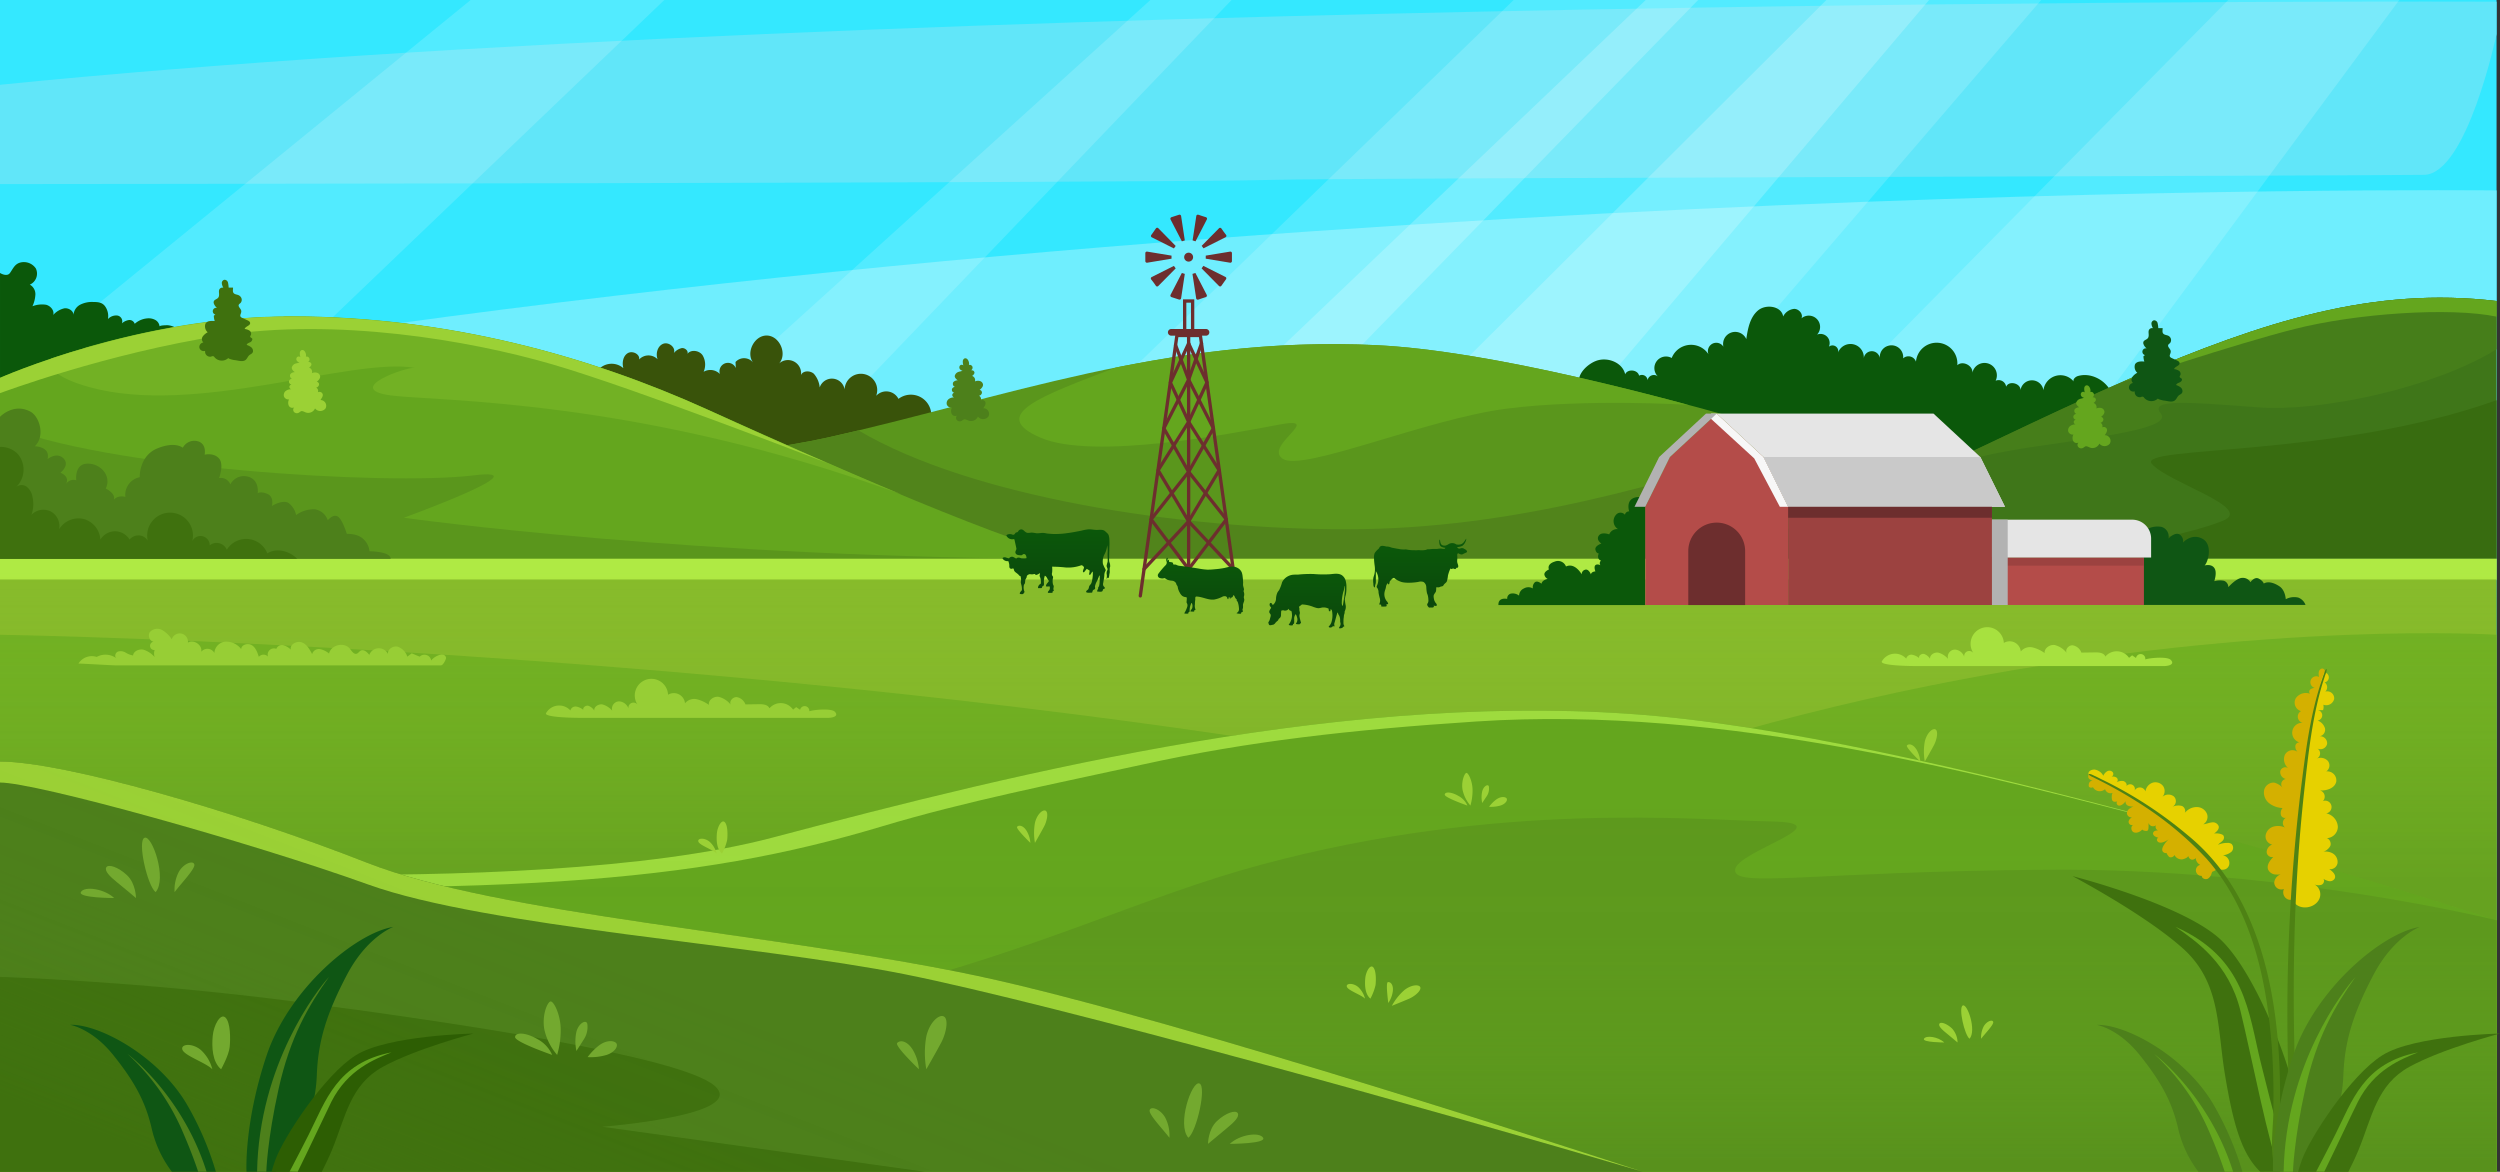 <svg xmlns="http://www.w3.org/2000/svg" xmlns:xlink="http://www.w3.org/1999/xlink" viewBox="0 0 751.03 352"><rect x="0" y="0" width="751.03" height="352" fill="#333333" stroke="none"/><defs><style>.cls-1{isolation:isolate;}.cls-2{fill:#34e8ff;}.cls-3{fill:#6feefe;}.cls-3,.cls-4{mix-blend-mode:luminosity;}.cls-4{fill:#61e6f9;}.cls-5,.cls-6{fill:#fff;}.cls-5{opacity:0.15;}.cls-6{opacity:0.2;}.cls-7{fill:#0b580a;}.cls-8{fill:#39530a;}.cls-9{fill:#5a961c;}.cls-10{fill:#4d801b;}.cls-11{fill:#64a61e;}.cls-12{fill:#51841b;}.cls-13{fill:#72b124;}.cls-14{fill:#9bd135;}.cls-15{fill:#3f710e;}.cls-16{fill:#3f7619;}.cls-17{fill:#467e1a;}.cls-18{fill:#386c10;}.cls-19{fill:#0f5614;}.cls-20{fill:#87bb2b;}.cls-21{fill:#71b122;}.cls-22{fill:#afea44;}.cls-23,.cls-26,.cls-27,.cls-42{mix-blend-mode:multiply;}.cls-23{fill:url(#Degradado_sin_nombre_31);}.cls-24{fill:#9edb3e;}.cls-25{fill:#5d991d;}.cls-26{fill:url(#Degradado_sin_nombre_17);}.cls-27{fill:url(#Degradado_sin_nombre_12);}.cls-28{fill:#73a92f;}.cls-29{fill:#e6d100;}.cls-30{fill:#d4b000;}.cls-31{fill:#4e8214;}.cls-32{fill:#2d5e03;}.cls-33{fill:#97ce35;}.cls-34{fill:#a7e13f;}.cls-35{fill:#b44c49;}.cls-36{fill:#f7f7f7;}.cls-37{fill:#9c4240;}.cls-38{fill:#e5e5e5;}.cls-39{fill:#c9c9c9;}.cls-40,.cls-42{fill:#b2b2b2;}.cls-41{fill:#6d2e2e;}.cls-43,.cls-44{fill:none;stroke:#6d2e2e;}.cls-43{stroke-linecap:round;stroke-linejoin:round;}.cls-44{stroke-miterlimit:10;}.cls-45{fill:url(#Degradado_sin_nombre_33);}.cls-46{fill:url(#Degradado_sin_nombre_33-2);}.cls-47{fill:url(#Degradado_sin_nombre_33-3);}.cls-48{fill:url(#Degradado_sin_nombre_33-4);}</style><linearGradient id="Degradado_sin_nombre_31" x1="375" y1="171.38" x2="375" y2="264.54" gradientUnits="userSpaceOnUse"><stop offset="0" stop-color="#87bb2b" stop-opacity="0"/><stop offset="1" stop-color="#4d801b" stop-opacity="0.3"/></linearGradient><linearGradient id="Degradado_sin_nombre_17" x1="375" y1="349.14" x2="375" y2="239.17" gradientUnits="userSpaceOnUse"><stop offset="0" stop-color="#4d801b" stop-opacity="0.3"/><stop offset="0.1" stop-color="#52891c" stop-opacity="0.23"/><stop offset="0.36" stop-color="#5c991d" stop-opacity="0.1"/><stop offset="0.64" stop-color="#62a31e" stop-opacity="0.02"/><stop offset="1" stop-color="#64a61e" stop-opacity="0"/></linearGradient><linearGradient id="Degradado_sin_nombre_12" x1="200.82" y1="408.15" x2="238.91" y2="310.51" gradientUnits="userSpaceOnUse"><stop offset="0" stop-color="#3f710e" stop-opacity="0.3"/><stop offset="0.05" stop-color="#417310" stop-opacity="0.26"/><stop offset="0.32" stop-color="#487a16" stop-opacity="0.12"/><stop offset="0.62" stop-color="#4c7f1a" stop-opacity="0.03"/><stop offset="1" stop-color="#4d801b" stop-opacity="0"/></linearGradient><linearGradient id="Degradado_sin_nombre_33" x1="360.8" y1="168.12" x2="360.8" y2="185.15" gradientUnits="userSpaceOnUse"><stop offset="0" stop-color="#0b580a"/><stop offset="1" stop-color="#0b470c"/></linearGradient><linearGradient id="Degradado_sin_nombre_33-2" x1="392.71" y1="171.76" x2="392.71" y2="188.59" xlink:href="#Degradado_sin_nombre_33"/><linearGradient id="Degradado_sin_nombre_33-3" x1="426.72" y1="164.8" x2="426.72" y2="181.42" xlink:href="#Degradado_sin_nombre_33"/><linearGradient id="Degradado_sin_nombre_33-4" x1="317.37" y1="158.28" x2="317.37" y2="178.56" xlink:href="#Degradado_sin_nombre_33"/></defs><g class="cls-1"><g id="objects"><rect class="cls-2" width="750" height="352"/><path class="cls-3" d="M0,115.76v58.52H750V57.2S355.93,52.68,0,115.76Z"/><path class="cls-4" d="M0,25.47C267-1.43,750,.5,750,.5v9.72s-8.85,42.11-21.77,42.3c-22.31.33-324,.89-346,1.52C347.58,55,0,55.3,0,55.3V25.47"/><polygon class="cls-5" points="720.78 0 595.89 168.72 502.87 168.72 669.39 0 720.78 0"/><polygon class="cls-5" points="613.2 0 468.25 168.72 280.46 168.72 454.73 0 613.2 0"/><polygon class="cls-6" points="579.52 0 436.3 168.72 379.44 168.72 548.67 0 579.52 0"/><polygon class="cls-6" points="510.14 0 345.68 168.72 317.37 168.72 494.39 0 510.14 0"/><polygon class="cls-5" points="369.97 0 208.26 168.72 159.27 168.72 345.59 0 369.97 0"/><polygon class="cls-5" points="199.56 0 23.21 168.72 0 168.72 0 115.32 141.39 0 199.56 0"/><path class="cls-7" d="M597.07,146.53a191.45,191.45,0,0,1-36.27,1.92A126.46,126.46,0,0,1,544,146.26c-5.24-1-9.74-2.9-14.64-5-5.07-2.14-11.36-2.63-16.69-4.19-11-3.2-21.71-7.55-31.18-14-2.64-1.81-6.22-4.4-7.07-7.71-.76-2.92,2.38-5.9,5-6.92,3.4-1.33,8,.41,8.8,4,.73-1.71,3.81-1.4,4.18.42a1.7,1.7,0,0,1,2.55,1.36,1.92,1.92,0,0,1,3.11-1.12,3.49,3.49,0,0,1,4.14-5.55,6.25,6.25,0,0,1,11.41-.5,2.52,2.52,0,1,1,4.12-2.89,3.64,3.64,0,0,1,6.88-2.28c.45-3.13,1.09-6.54,3.49-8.59s7.12-1.34,7.58,1.79A4.14,4.14,0,0,1,539,92.79c1.41,0,2.75,1.54,2.19,2.84a3.39,3.39,0,0,1,4.68,4.89,2.74,2.74,0,0,1,3,4.45,1.72,1.72,0,0,1,3.31.93,4,4,0,0,1,7.72,1.75,2.43,2.43,0,0,1,4.82-.05,3.52,3.52,0,1,1,7,.06,2.38,2.38,0,0,1,3.86,1A6.17,6.17,0,0,1,588,109.72c1.61-1.52,4.83.15,4.51,2.34a3.72,3.72,0,1,1,7,2.32,2.26,2.26,0,0,1,3.15,1.8c.85-2,4.54-1,4.31,1.14a3.48,3.48,0,0,1,6.9-.08,5.15,5.15,0,0,1,9.2-2.5c-.57-.62.34-1.53,1.15-1.77,3.72-1.11,7.94,1,9.82,4.43a12.64,12.64,0,0,1,0,11.22,22.29,22.29,0,0,1-7.7,8.55C617.82,143.09,607.3,145.13,597.07,146.53Z"/><path class="cls-8" d="M272.61,133.38c3.26-1.84,6.79-4.37,7.13-8.1a6.13,6.13,0,0,0-9.83-5.45,4.11,4.11,0,0,0-6.7-.91,4.9,4.9,0,1,0-9.48-1.92,3.86,3.86,0,0,0-7.48-.6,7.26,7.26,0,0,0-1.76-4.12c-1.13-1-3.29-1-3.87.41a3.95,3.95,0,0,0-6.56-3.5c2.52-2.87.16-8.28-3.65-8.39S223.94,106,226.3,109a3.46,3.46,0,0,0-5.34-.25l.08,1.82a2.55,2.55,0,1,0-4,2.93,4,4,0,0,0-5.66-1.81,5.43,5.43,0,0,0-.34-5c-1-1.42-3.46-1.79-4.53-.39.36-.9-.72-1.83-1.69-1.73a4.31,4.31,0,0,0-2.4,1.51c.71-1.67-1.54-3.48-3.22-2.79s-2.28,2.94-1.65,4.65A3.82,3.82,0,0,0,192,108c.31-1.64-2.06-2.77-3.46-1.88s-1.71,2.88-1.28,4.48a5.33,5.33,0,0,0-8.52,5.84c1.21,3.35,5.28,3.67,8.48,5.24q13.63,6.66,27.84,12c9.39,3.56,18.13,8.7,28.47,8.55S263.73,138.38,272.61,133.38Z"/><path class="cls-7" d="M56.32,117.66c-1-2.9-2.38-5.81-2.12-8.87.17-1.89,1-3.69,1.06-5.59a4.86,4.86,0,0,0-2.42-4.72,6,6,0,0,0-2.49-.78c-.25,0-2.43,0-2.41.4a2.5,2.5,0,0,0-1.32-2,4.14,4.14,0,0,0-2.43-.45,6.4,6.4,0,0,0-3.72,1.63,1.65,1.65,0,0,0-1.8-1.13,4,4,0,0,0-2.05,1,1.77,1.77,0,0,0-1.34-2.36,3.38,3.38,0,0,0-2.85,1.06,5.08,5.08,0,0,0-.79-3.73c-.87-1.29-2.15-1.39-3.63-1.4a7.8,7.8,0,0,0-3.93.82,3.74,3.74,0,0,0-2,3.26c.14-1.33-1.4-2.34-2.72-2.18a6.32,6.32,0,0,0-3.37,2c.39-1.33-.78-2.7-2.12-3.06A7.94,7.94,0,0,0,9.75,92a9.51,9.51,0,0,0,.88-3.49,3.27,3.27,0,0,0-1.67-3,3.62,3.62,0,0,0,1.82-4.84A4.33,4.33,0,0,0,6,78.9c-1.6.48-2.06,1.78-3,3.1s-3,0-3,0v85.87l3.86-1.62c19.58-4,38.68-10.52,57-18.42C58.31,138,59.57,127.32,56.32,117.66Z"/><path class="cls-9" d="M0,145.31c42,3.39,196.64-2.34,248.4-13.82s102.32-30.77,164.92-27.81c66.6,3.15,211.19,53.29,235.83,65.68H0Z"/><path class="cls-10" d="M287.62,114.18l.1.07a1.81,1.81,0,0,0-1.32.54,1,1,0,0,0,.48,1.46.91.91,0,0,0-.93.88.89.89,0,0,0,1,.85.76.76,0,0,0-.88.65.77.77,0,0,0,.77.78,2.54,2.54,0,0,0-1.82.46,1.57,1.57,0,0,0-.57,1.71,1.45,1.45,0,0,0,1.53.86,2.13,2.13,0,0,0-.09,1.87,1.17,1.17,0,0,0,1.63.51,1,1,0,0,0-.06,1.39,1.17,1.17,0,0,0,1.4.24c.29-.15.52-.42.83-.48s.85.21,1.26.38a2.25,2.25,0,0,0,2.83-1.2,2,2,0,0,0,3.14,0,1.69,1.69,0,0,0-1.51-2.51c.32-.55.94-1.34.55-2a1,1,0,0,0-1.32-.35,1.12,1.12,0,0,0-.53-1.4,1.1,1.1,0,0,0,.87-.84.8.8,0,0,0-.68-.91c.52-.44,1.09-1,1-1.68a1.29,1.29,0,0,0-.95-1,2.19,2.19,0,0,0-1.47.13,1.31,1.31,0,0,0-.85-1.65c.41-.29.86-.76.66-1.22s-.57-.45-.94-.51a.91.91,0,0,0,.36-1.1.89.89,0,0,0-1.05-.47c.28-.7-.39-2.4-1.39-1.92a1,1,0,0,0-.43.87,3.23,3.23,0,0,0,.17,1.2.7.7,0,0,0-1,0,.89.89,0,0,0-.11,1,1.19,1.19,0,0,0,.87.58c-.43.2-.92.22-1.35.4a1.65,1.65,0,0,0-1,1.16C286.77,113.41,287.24,113.9,287.62,114.18Z"/><path class="cls-11" d="M312.61,131.49c15.81,6.83,57.67-1.28,71.64-3.93s-4.89,6.4,1.15,10.3,43.46-12.09,67.3-15.11,54.23-1.17,54.47-1.12c-35.25-9.47-69.68-16.81-93.85-17.95-28.06-1.33-53.7,1.82-78.12,6.73C312.54,119.06,296.81,124.67,312.61,131.49Z"/><path class="cls-12" d="M542.8,131.79C499.32,145.21,455.34,159,404.54,159c-50.15,0-112.7-9.67-146.65-29.7h0c-3.16.76-6.33,1.49-9.49,2.19C196.64,143,42,148.7,0,145.31v24.05H649.15C636.47,163,592,146.61,542.8,131.79Z"/><path class="cls-11" d="M0,113.51S41.78,95,88,95.12s88.64,11.71,124.5,28,93.67,41.66,112.41,44.77H0Z"/><path class="cls-13" d="M84.77,95.14l-1.72,0-.86,0-1.73.06-.76,0q-1.22,0-2.43.12H77.1l-2.26.14-.78.06-1.67.13-.84.07-1.7.15-.71.07c-.79.07-1.58.16-2.36.24l-.27,0-2.09.24-.76.1-1.6.2-.81.11-1.65.23-.67.09-2.26.34-.38.07c-.63.09-1.25.2-1.87.3l-.76.13-1.51.26-.77.14-1.59.29-.6.11c-.72.14-1.44.27-2.15.42l-.39.08-1.74.35-.7.15-1.44.3-.7.16-1.55.34-.5.12-2,.47-.35.08-1.64.4-.61.15-1.39.35-.58.15-1.54.39-.36.1-1.88.5-.25.07-1.57.43-.49.14-1.34.38-.45.14L24,105l-.16,0-1.73.52-.17.06-1.47.45-.33.1-1.32.42-.28.09-3.06,1h0c-1.22,3.11,2,6,11.21,8.61,32,9,78.55-9,97.94-5.75-2.59-.29-21.58,6.34-7.32,8.28,13.17,1.8,74.72.72,153.6,29.8-20.1-8.38-41.63-18-58.37-25.56-35.86-16.27-78.24-27.84-124.5-28-.82,0-1.65,0-2.48,0Z"/><path class="cls-9" d="M0,127.5C30.45,140.67,116.31,146,142.23,142.81c21.54-2.68-20.92,12.72-20.92,12.72s87.32,12.34,203.63,12.34H0Z"/><path class="cls-14" d="M165.88,109.44c25.06,7.29,81.74,29.32,82.52,29.62-12.83-5.57-25.31-11.16-35.87-16-35.86-16.27-78.24-27.84-124.5-28S0,113.51,0,113.51v4.6s32-12,66.45-17.33S140.65,102.11,165.88,109.44Z"/><path class="cls-15" d="M70.37,108.17c-.12,0-2-.41-1.74-.66a2.85,2.85,0,0,1-4.17-.17.86.86,0,0,0-.32-.31c-.23-.1-.48,0-.72.1a1.5,1.5,0,0,1-1.79-1.72,1.35,1.35,0,0,1-1.73-.94,1.38,1.38,0,0,1,1.19-1.58,1.4,1.4,0,0,1-.19-1.8,4.28,4.28,0,0,1,1.49-1.27,2.38,2.38,0,0,1-.68-2.54c.5-.91,1.77-.93,2.8-.83a4.9,4.9,0,0,1-.27-1.61l.46-.34a1,1,0,0,1,.5-2,2.88,2.88,0,0,1-1-1.45c-.19-1.17,1.11-1,1.48-1.83s-.19-1.78.33-2.44a1.05,1.05,0,0,1,1.09-.35,3,3,0,0,1-.46-1.32,1,1,0,0,1,.75-1.06,1.09,1.09,0,0,1,1.1.84,8.44,8.44,0,0,1,.2,1.51l1.32,0c0,.65-.22,1.33.28,1.75s1.27.29,1.78.8A1.43,1.43,0,0,1,72.28,91c-.18.18-.42.3-.53.52-.32.63.65,1.19.73,1.89s-.52,1.23-.2,1.73a1.18,1.18,0,0,0,.51.37l1.53.7c.36.17.77.39.82.79.11.86-1.44,1-1.64,1.84a3.31,3.31,0,0,1,1.42.46,1.12,1.12,0,0,1,.46,1.31c-.09.19-.26.38-.2.59s.41.3.58.51-.12.89-.56,1.09-1,.36-1.09.82a4.49,4.49,0,0,1,1.34.69A1.46,1.46,0,0,1,76,105.6c-.14.7-.75.76-1.18,1.17s-.57,1-1.07,1.39C72.82,108.83,71.42,108.24,70.37,108.17Z"/><path class="cls-14" d="M88.49,111.73l.09.07a1.76,1.76,0,0,0-1.31.54,1,1,0,0,0,.48,1.46.92.92,0,0,0-.94.88.89.89,0,0,0,1,.84.78.78,0,0,0-.88.66.77.77,0,0,0,.77.78,2.54,2.54,0,0,0-1.82.46,1.57,1.57,0,0,0-.57,1.7,1.46,1.46,0,0,0,1.53.87,2.13,2.13,0,0,0-.09,1.87,1.18,1.18,0,0,0,1.63.51,1.05,1.05,0,0,0-.06,1.39,1.18,1.18,0,0,0,1.41.24c.28-.15.51-.42.83-.49s.84.21,1.25.38a2.24,2.24,0,0,0,2.83-1.19,2,2,0,0,0,3.15,0,1.71,1.71,0,0,0-1.52-2.52c.32-.55,1-1.33.56-2a1,1,0,0,0-1.33-.34,1.12,1.12,0,0,0-.52-1.4,1.11,1.11,0,0,0,.86-.84.8.8,0,0,0-.67-.91c.52-.44,1.08-1,1-1.68a1.32,1.32,0,0,0-1-1.05,2.26,2.26,0,0,0-1.47.14,1.33,1.33,0,0,0-.85-1.66c.41-.28.86-.75.66-1.21s-.57-.45-.94-.52a.86.86,0,0,0-.69-1.56c.28-.7-.38-2.4-1.38-1.92a1,1,0,0,0-.43.87,3.09,3.09,0,0,0,.17,1.2.71.71,0,0,0-1,0,.89.89,0,0,0-.11,1,1.22,1.22,0,0,0,.87.58c-.43.19-.91.22-1.35.39a1.67,1.67,0,0,0-1,1.17C87.64,111,88.1,111.45,88.49,111.73Z"/><path class="cls-16" d="M750,167.87V90.43c-37-4.37-69.59,5.91-109.47,23-55.16,23.69-104.13,54.42-152.73,54.42Z"/><path class="cls-17" d="M640.53,113.45c-21,9-41.08,19-60.59,28h0s10.42-4.18,30.87-7.21,41.89-5.6,38.34-10,7.18-3.52,29.28-1.87c19,1.41,52.9-5.9,71.57-17.45V90.43C713,86.06,680.41,96.34,640.53,113.45Z"/><path class="cls-18" d="M750,120.22c-48.68,17.41-108.25,13.57-103.56,19.13s30.84,13.18,21.41,17.06-40.45,11.46-79.78,11.46H750Z"/><path class="cls-11" d="M640.53,113.45l-2.72,1.19c1-.35,33.29-11.18,51.49-15.8,18.5-4.7,46.69-6.63,60.7-3.72V90.43C713,86.06,680.41,96.34,640.53,113.45Z"/><path class="cls-19" d="M650.05,120.33c-.12,0-2-.4-1.74-.65a2.85,2.85,0,0,1-4.17-.17.86.86,0,0,0-.32-.31c-.23-.1-.48,0-.72.1a1.51,1.51,0,0,1-1.79-1.73,1.34,1.34,0,0,1-1.73-.93,1.38,1.38,0,0,1,1.19-1.58,1.4,1.4,0,0,1-.19-1.8,4.18,4.18,0,0,1,1.49-1.27,2.38,2.38,0,0,1-.68-2.54c.5-.91,1.77-.93,2.8-.83a4.9,4.9,0,0,1-.27-1.61l.46-.34a1,1,0,0,1,.5-2,2.88,2.88,0,0,1-1-1.45c-.19-1.17,1.11-1,1.48-1.83s-.19-1.79.33-2.44a1.05,1.05,0,0,1,1.09-.35,3,3,0,0,1-.46-1.32,1,1,0,0,1,.75-1.06,1.1,1.1,0,0,1,1.1.84,8.32,8.32,0,0,1,.2,1.51l1.32,0c0,.65-.23,1.33.28,1.75s1.27.29,1.78.8a1.43,1.43,0,0,1,.16,1.94c-.18.18-.42.3-.53.52-.32.63.65,1.19.73,1.89s-.52,1.23-.2,1.73a1.18,1.18,0,0,0,.51.37l1.53.7c.36.16.77.39.82.79.11.86-1.44,1-1.64,1.83a3.32,3.32,0,0,1,1.42.47,1.12,1.12,0,0,1,.46,1.31c-.09.19-.26.38-.2.59s.41.3.58.5c.3.37-.12.9-.56,1.1s-1,.36-1.09.82a4.27,4.27,0,0,1,1.34.69,1.46,1.46,0,0,1,.55,1.33c-.14.7-.75.75-1.18,1.17s-.57,1-1.07,1.39C652.49,121,651.1,120.41,650.05,120.33Z"/><path class="cls-11" d="M624.53,122.29l.09.07a1.83,1.83,0,0,0-1.32.54,1,1,0,0,0,.49,1.46.92.92,0,0,0-.94.88.89.89,0,0,0,1,.85.76.76,0,0,0-.88.65.77.77,0,0,0,.77.78,2.54,2.54,0,0,0-1.82.46,1.56,1.56,0,0,0-.57,1.71,1.45,1.45,0,0,0,1.53.86,2.13,2.13,0,0,0-.09,1.87,1.17,1.17,0,0,0,1.63.51,1,1,0,0,0-.06,1.39,1.17,1.17,0,0,0,1.4.24c.29-.15.52-.42.83-.49s.85.21,1.26.39a2.25,2.25,0,0,0,2.83-1.2,2,2,0,0,0,3.14,0,1.7,1.7,0,0,0-1.51-2.52c.32-.54.94-1.33.55-2a1,1,0,0,0-1.32-.35A1.12,1.12,0,0,0,631,127a1.1,1.1,0,0,0,.87-.84.8.8,0,0,0-.68-.91c.53-.44,1.09-1,1-1.68a1.31,1.31,0,0,0-.95-1,2.26,2.26,0,0,0-1.47.14,1.31,1.31,0,0,0-.85-1.65c.41-.29.86-.76.66-1.22s-.57-.45-.94-.52a.86.86,0,0,0-.69-1.56c.28-.7-.39-2.4-1.39-1.92a1,1,0,0,0-.43.87,3.26,3.26,0,0,0,.17,1.2.7.7,0,0,0-1,0,.89.89,0,0,0-.11,1,1.19,1.19,0,0,0,.87.58c-.43.2-.92.22-1.35.4a1.65,1.65,0,0,0-1,1.16C623.67,121.52,624.14,122,624.53,122.29Z"/><rect class="cls-20" y="167.87" width="750" height="184.13"/><path class="cls-21" d="M750,190.69S480,173.19,266.44,352H750Z"/><path class="cls-21" d="M0,190.69S611.42,200.1,735.55,352H0Z"/><rect class="cls-22" y="167.87" width="750" height="6.21"/><rect class="cls-23" y="167.87" width="750" height="184.13"/><path class="cls-11" d="M750,276.47s-161-52.89-251.89-61.32S306.66,231.9,232.17,251.6,0,259.08,0,259.08V352H750Z"/><path class="cls-24" d="M498.11,215.15c-90.83-8.43-191.45,16.75-265.94,36.45S0,259.08,0,259.08v5c151.33,6.22,209.42.84,264.83-15.79,25.3-7.59,51.38-12.69,78.86-18.71,31.31-6.87,62-10.36,99.69-12.83,75.67-5,153,16.22,212.39,31.54h0C604.61,234.23,542.85,219.3,498.11,215.15Z"/><path class="cls-25" d="M750,276.47s-63.22-15.74-134.68-15.2-94.59,5.63-94.08,0,32.91-14.12,10.8-14.5-81.42-6.33-153.2,13S261.71,321.45,0,324.53V352H750Z"/><path class="cls-26" d="M750,276.47s-161-52.89-251.89-61.32S306.66,231.9,232.17,251.6,0,259.08,0,259.08V352H750Z"/><path class="cls-14" d="M591.67,312.05c-1.51-1.13-3.41-9.46-2-10S593.82,309.66,591.67,312.05Z"/><path class="cls-14" d="M588.07,313.17a6.39,6.39,0,0,0-1.64-4.18c-1.63-1.55-3.45-2.09-3.81-1.45s.64,1.64,1.91,2.68S588.07,313.17,588.07,313.17Z"/><path class="cls-14" d="M595.15,312.05a7.12,7.12,0,0,1,.82-3.79c1-1.63,2.72-2.05,2.82-1.2S596.42,310.4,595.15,312.05Z"/><path class="cls-14" d="M584.07,313.17c-1.81-1.73-5.45-2.23-6.08-1.12S584.07,313.17,584.07,313.17Z"/><path class="cls-14" d="M216.9,256.42c-1.63-1.36-1.72-4.08-1.54-6.08s1.45-4.27,2.36-3.36.91,3.81.73,5.36A15.73,15.73,0,0,1,216.9,256.42Z"/><path class="cls-14" d="M215.29,256.42a7.15,7.15,0,0,0-2.11-3.54c-1.63-1.36-3.81-1.09-3.36,0S214.14,255.24,215.29,256.42Z"/><path class="cls-14" d="M411.68,300c-1.63-1.36-1.72-4.09-1.54-6.09s1.45-4.26,2.36-3.36.91,3.82.73,5.36A15.69,15.69,0,0,1,411.68,300Z"/><path class="cls-14" d="M410.07,300A7.15,7.15,0,0,0,408,296.5c-1.64-1.36-3.82-1.09-3.36,0S408.92,298.86,410.07,300Z"/><path class="cls-14" d="M441.73,242a10.72,10.72,0,0,1-2.36-4.72c-.45-2.64.64-5.09,1.18-5.09s1.73,2.27,1.82,4.91A16.11,16.11,0,0,1,441.73,242Z"/><path class="cls-14" d="M440.82,242a6,6,0,0,0-2.72-2.91c-2.18-1.27-4.08-1.27-4.08-.36S440.82,242,440.82,242Z"/><path class="cls-14" d="M445.28,241.24a8.09,8.09,0,0,1,0-3.54c.45-1.63,1.81-2.28,2-1.41a4.16,4.16,0,0,1-.72,3C445.91,240.24,445.28,241.24,445.28,241.24Z"/><path class="cls-14" d="M447.33,242.37a10.31,10.31,0,0,1,2.22-2.23c1.27-.89,2.54-.83,3-.36s-.09,1.64-1.72,2.19A10.31,10.31,0,0,1,447.33,242.37Z"/><path class="cls-14" d="M576.87,228.78a8.27,8.27,0,0,0-1.18-3.69c-1.09-1.67-2.37-1.7-2.82-1.14S576.87,228.78,576.87,228.78Z"/><path class="cls-14" d="M578.23,228.78a17,17,0,0,1,0-6c.63-2.69,2.45-4.19,3.27-3.62s.36,3.05-.55,4.76S578.23,228.78,578.23,228.78Z"/><path class="cls-14" d="M309.54,253.21a8.27,8.27,0,0,0-1.18-3.69c-1.09-1.67-2.36-1.69-2.81-1.14S309.54,253.21,309.54,253.21Z"/><path class="cls-14" d="M310.91,253.21a17,17,0,0,1,0-6c.63-2.69,2.45-4.19,3.27-3.62s.36,3.06-.55,4.76S310.91,253.21,310.91,253.21Z"/><path class="cls-14" d="M417.06,301.31a8.15,8.15,0,0,0,1.37-3.62c.19-2-.79-2.79-1.5-2.64S417.06,301.31,417.06,301.31Z"/><path class="cls-14" d="M418.13,302.16a17.08,17.08,0,0,1,3.75-4.72c2.17-1.71,4.53-1.76,4.81-.81s-1.61,2.63-3.39,3.4S418.13,302.16,418.13,302.16Z"/><path class="cls-10" d="M0,228.78c19,0,70.66,14.85,110.26,30.4s123,21.22,183.14,33.94S493.51,352,493.51,352H0Z"/><path class="cls-15" d="M0,293.47s40.49,1.17,88.31,7.38,116.13,16.46,126.37,25.34-33.76,12.3-33.76,12.3L277.82,352H0Z"/><path class="cls-14" d="M271.88,292.69c44.92,9,159.46,40.93,221.63,59.31,0,0-140-46.15-200.11-58.88s-143.54-18.38-183.14-33.94S19,228.78,0,228.78v6.3c10.79,0,74.63,17.7,110.68,30.66C146,278.45,227,283.71,271.88,292.69Z"/><path class="cls-27" d="M0,228.78c19,0,70.66,14.85,110.26,30.4s123,21.22,183.14,33.94S493.51,352,493.51,352H0Z"/><path class="cls-28" d="M46.75,268c-2.48-1.86-5.58-15.5-3.31-16.33S50.26,264,46.75,268Z"/><path class="cls-28" d="M40.85,269.78s0-4.31-2.68-6.84-5.64-3.42-6.24-2.38,1,2.7,3.12,4.4S40.85,269.78,40.85,269.78Z"/><path class="cls-28" d="M52.45,268a11.62,11.62,0,0,1,1.34-6.21c1.63-2.67,4.46-3.35,4.6-2S54.53,265.25,52.45,268Z"/><path class="cls-28" d="M34.31,269.78c-3-2.82-8.92-3.64-10-1.82S34.31,269.78,34.31,269.78Z"/><path class="cls-28" d="M357,341.8c2.48-1.86,5.58-15.49,3.3-16.32S353.49,337.88,357,341.8Z"/><path class="cls-28" d="M362.9,343.63s0-4.32,2.68-6.84,5.65-3.42,6.25-2.38-1.05,2.69-3.13,4.39S362.9,343.63,362.9,343.63Z"/><path class="cls-28" d="M351.31,341.8a11.58,11.58,0,0,0-1.34-6.2c-1.64-2.68-4.46-3.36-4.61-2S349.23,339.09,351.31,341.8Z"/><path class="cls-28" d="M369.45,343.63c3-2.83,8.92-3.65,10-1.83S369.45,343.63,369.45,343.63Z"/><path class="cls-28" d="M66.42,321.22c-2.67-2.23-2.82-6.69-2.52-10s2.37-7,3.86-5.5S69.25,312,69,314.53,66.42,321.22,66.42,321.22Z"/><path class="cls-28" d="M63.79,321.22a11.74,11.74,0,0,0-3.46-5.8c-2.68-2.23-6.25-1.78-5.5,0S61.89,319.29,63.79,321.22Z"/><path class="cls-28" d="M167.37,316.91a17.4,17.4,0,0,1-3.86-7.73c-.75-4.31,1-8.33,1.93-8.33s2.83,3.72,3,8A26.46,26.46,0,0,1,167.37,316.91Z"/><path class="cls-28" d="M165.88,316.91a9.89,9.89,0,0,0-4.45-4.76c-3.57-2.08-6.69-2.08-6.69-.59S165.88,316.91,165.88,316.91Z"/><path class="cls-28" d="M173.17,315.72a13.51,13.51,0,0,1,0-5.8c.74-2.67,3-3.73,3.27-2.31a6.81,6.81,0,0,1-1.19,4.84Z"/><path class="cls-28" d="M176.53,317.57a17.49,17.49,0,0,1,3.63-3.66c2.08-1.46,4.16-1.35,4.91-.59s-.15,2.7-2.83,3.59A16.76,16.76,0,0,1,176.53,317.57Z"/><path class="cls-28" d="M276.05,321.22a13.4,13.4,0,0,0-1.93-6c-1.78-2.74-3.86-2.78-4.61-1.87S276.05,321.22,276.05,321.22Z"/><path class="cls-28" d="M278.28,321.22a28,28,0,0,1,0-9.87c1-4.4,4-6.86,5.36-5.93s.59,5-.9,7.81S278.28,321.22,278.28,321.22Z"/><path class="cls-15" d="M679,352c-5.7-5.49-8.16-14.62-10.58-29.09s-1.2-27.73-12.66-38-33.16-21.71-33.16-21.71,34.16,8.69,45,19.55,21.31,39.54,22.52,49.19a97.33,97.33,0,0,1,0,20Z"/><path class="cls-11" d="M653.59,278.45c6.15,4.31,16,10.89,19.5,25.35,3.2,13.08,8.62,41,11.89,48.2h2.77s-4.93-17.83-8.62-32.92S674.55,287.79,653.59,278.45Z"/><path class="cls-29" d="M669.63,259.94a2.35,2.35,0,0,0-1.86-3,4.79,4.79,0,0,0,2.51-1,1.66,1.66,0,0,0,.12-2.4,2,2,0,0,0-1.23-.32,6.77,6.77,0,0,0-2.84.57c.37-.47.93-.76,1.34-1.2a1.26,1.26,0,0,0,.26-1.61,1.33,1.33,0,0,0-.59-.36,4.6,4.6,0,0,0-2.21-.21c.75-.54,1.6-1.31,1.39-2.21a1.85,1.85,0,0,0-2.09-1.13c-.86.09-1.68.48-2.54.56a2.61,2.61,0,0,0,1.13-3.1,3.3,3.3,0,0,0-2.72-2.06,4.46,4.46,0,0,0-3.32,1.08,10.66,10.66,0,0,0-.9.88c.77-.58.29-1.94-.6-2.31a4.2,4.2,0,0,0-2.82.24,1.94,1.94,0,0,0,.37-3.12,2.7,2.7,0,0,0-3.44.17,2.64,2.64,0,0,0,.23-3.27,2.91,2.91,0,0,0-3.17-1,3.21,3.21,0,0,0-2.13,2.62,1.78,1.78,0,0,0-3.33-.1,1.41,1.41,0,0,0-2.39-1.48c.29-.62-.27-1.38-.95-1.55a3.22,3.22,0,0,0-2,.37.87.87,0,0,0,0-1.38,1.92,1.92,0,0,0-1.56-.28.9.9,0,0,0,.34-1.44,1.35,1.35,0,0,0-1.64-.18,2.86,2.86,0,0,0-1.13,1.34,3.51,3.51,0,0,0-2.66-1.88c-1,0-2,.59-1.78,1.38a4.67,4.67,0,0,0,1.61,2l7.56,4.23c2,1.14,4.05,2.27,6,3.57a82.72,82.72,0,0,1,7.09,5.61l9,7.7,4.52,3.85C664.67,260.66,668.66,262.6,669.63,259.94Z"/><path class="cls-30" d="M664.31,258.75c.69.67,1.92,1.83,1.39,2.48a1.47,1.47,0,0,1-.74.5c-.44.19-.41.15-.57.63a2.66,2.66,0,0,1-1.07,1.58c-.71.42-1.89,0-1.88-.82a1.67,1.67,0,0,1-.45-3.3,2.4,2.4,0,0,1-1.36-2.1c0,.2-.58.45-.73.5a1.09,1.09,0,0,1-1-.22,2.38,2.38,0,0,1-.6-1c.24.62-1.35,1.12-1.7,1.16a2.37,2.37,0,0,1-2.36-1.3,1.24,1.24,0,0,1-1.52.62c-.19-.07-1-1.19-.82-1.25a1.09,1.09,0,0,1-1.25-.54c-.53-1.06,1.27-3.08,2-3.69-.71.61-2.83,1.82-3.57.65a.67.67,0,0,1,.33-1,3,3,0,0,1-1-.38,1.12,1.12,0,0,1-.62-.89.91.91,0,0,1,.57-.76,2.23,2.23,0,0,1,1-.14,1.14,1.14,0,0,1-.69-1.57,1.39,1.39,0,0,1-2.24-.78,12.52,12.52,0,0,1,0,1.62,1.38,1.38,0,0,1-.19.69c-.33.46-1.83-.06-1.67-.3-.72,1.08-3,1.64-3.27-.14a1.23,1.23,0,0,1,.56-1.23,1,1,0,0,1-1-.09,1,1,0,0,1-.38-1,2.05,2.05,0,0,1,1-1.15,1.33,1.33,0,0,1-1.53-1.21,1.74,1.74,0,0,1,.65-1.3,5.36,5.36,0,0,1,1.3-.73,3.5,3.5,0,0,1-1.64-.26,1.22,1.22,0,0,1-.69-1.38c-.38.62-1.33,1.53-2.13,1.34-.48-.11-.82-.87-.35-1.19-.57,0-1.07.27-1.51-.32-.25-.33-.29-2.1.16-2.33a1.71,1.71,0,0,1-2.35-1.08,2.34,2.34,0,0,1-3.64-.59,1,1,0,0,1-1.18-.11.78.78,0,0,1-.09-.45,1.57,1.57,0,0,1,.29-1,1.9,1.9,0,0,1,.89-.49,1.5,1.5,0,0,1-.95-.37,1,1,0,0,1,0-1.58l2.84,1.53c12.39,6.37,24.14,14.27,33.72,24.4Z"/><path class="cls-31" d="M627.47,232.54c.67-.13,1.46.46,2.1.69l2,1a123.37,123.37,0,0,1,25.8,16.8c18.72,15.31,25.37,40.2,27.06,63.41.44,5.88.59,11.77.51,17.65-.31,5.9.34,11.89-1.86,17.54-1.23-5.9,0-11.66-.12-17.56q.13-8.76-.48-17.48c-1.52-20.08-5.94-41.15-19.61-56.63a101.49,101.49,0,0,0-20.16-16.66,131.31,131.31,0,0,0-11.4-6.55l-2-1c-.62-.36-1.53-.58-1.86-1.18Z"/><path class="cls-29" d="M696.68,270.2a3.39,3.39,0,0,0-1.48-4.55,3,3,0,0,0,2.28.12c.69-.36,1-1.5.3-1.9a4.89,4.89,0,0,0,1.83.83,1.68,1.68,0,0,0,1.75-.74c.55-1.07-.61-2.2-1.63-2.85a2.23,2.23,0,0,0,2.5-1.86,3,3,0,0,0-1.5-2.91,4.45,4.45,0,0,0-3.38-.34,3.61,3.61,0,0,0,2.7-1.87c.42-1-.4-2.54-1.52-2.35a3.47,3.47,0,0,0,3.79-3.38,4.4,4.4,0,0,0-3.49-4.06,1.92,1.92,0,1,0-1-3.69,1.92,1.92,0,0,0-.84-3.18c2,.09,4.44-.69,4.85-2.66a2.72,2.72,0,0,0-3-3.07,2.17,2.17,0,0,0,.44-3.19,3,3,0,0,0-3.39-.62,1.72,1.72,0,0,0,.29-3.06,2.06,2.06,0,0,0,2.91-1.39,2.1,2.1,0,0,0-2.3-2.29,2,2,0,0,0,1.66-2.4,3.63,3.63,0,0,0-2.22-2.34,1.57,1.57,0,0,0,.07-3.11l1.57,0a2.86,2.86,0,0,0,.08-1.64,2.46,2.46,0,0,0,3.26-1.71,2.09,2.09,0,0,0-2.67-2.22,1.79,1.79,0,0,0-.21-2.78,1.51,1.51,0,0,0-.31-3c-.7,2.08-1.69,4.42-2.39,6.5a67.82,67.82,0,0,0-2,6.52c-.89,3.83-1.1,7.78-1.65,11.67-.61,4.37-1.65,8.67-2.41,13a106.43,106.43,0,0,0-1.58,16.7c0,2.56-.26,5.13-.11,7.69.12,2.08,0,5.24,1.28,7C691.05,273.56,695.36,272.84,696.68,270.2Z"/><path class="cls-30" d="M686.52,269.64a2.34,2.34,0,0,1-.39-2.58,2.13,2.13,0,0,1-2.92-1.9,2.87,2.87,0,0,1,2.76-2.63,7.79,7.79,0,0,1-2.59.16,2.62,2.62,0,0,1-2-1.44c-.54-1.35.54-2.77,1.55-3.82a1.6,1.6,0,0,1-2-1.48,2.51,2.51,0,0,1,1.68-2.23,2.5,2.5,0,0,1-2-2.7,3.3,3.3,0,0,1,2.25-2.66,4.94,4.94,0,0,1,3.6.26,1.79,1.79,0,0,1,.57-3.09,1.23,1.23,0,0,1-1.81-.66,2.45,2.45,0,0,1,.48-2.13,7.08,7.08,0,0,1-4-1.43,4.12,4.12,0,0,1-1.56-3.79,2.94,2.94,0,0,1,3-2.42,5,5,0,0,1,2.58,1.56,1.59,1.59,0,0,1,1-2.64,2.11,2.11,0,0,1-1.69-2.38,1.57,1.57,0,0,1,2.53-.77,3.46,3.46,0,0,1-1.17-4.09,2.57,2.57,0,0,1,3.86-.88,2.28,2.28,0,0,1-.69-1.88,1.2,1.2,0,0,1,1.55-.93,3,3,0,0,1,1-5.92,1.89,1.89,0,0,1-.86-3.54,2.66,2.66,0,0,1-1.58-3.84,3.64,3.64,0,0,1,4.28-1.38.88.88,0,0,1,.09-1.29,2.37,2.37,0,0,1,1.38-.45,1.78,1.78,0,1,1,1.26-3.3,3.66,3.66,0,0,1-.08-1.54,1.24,1.24,0,0,1,1-1c.52,0,1,.6.73,1-1,1.65-1.3,4.16-1.76,6-.56,2.28-1.05,4.58-1.49,6.88-.89,4.62-1.58,9.27-2.26,13.92l-.75,5c-.44,3-.88,6-1.29,9a76.67,76.67,0,0,0-.49,8.57q-.13,6-.49,12a42.31,42.31,0,0,1-.4,5.86C689.23,270.51,687.54,270.72,686.52,269.64Z"/><path class="cls-31" d="M698.92,200.93c.17.72-.34,1.58-.53,2.29l-.71,2.21c-3.13,10.43-4.25,21.29-5.45,32.08-3.41,30.88-3.77,62-2.45,93.05.05,6.27,1.39,12.4.13,18.67a28.78,28.78,0,0,1-1.62-9.25,559.09,559.09,0,0,1,2.89-102.59c1.35-10.79,2.65-21.71,6-32.13l.74-2.22c.14-.37.27-.73.42-1.1s.26-.81.63-1Z"/><path class="cls-10" d="M682.85,352s-.8-14.43,6-34.8,27-37,38.12-38.75c0,0-7.87,2.86-13.92,14.35s-8.67,19.77-9.07,30.05A43.71,43.71,0,0,1,691.52,352Z"/><path class="cls-11" d="M707.64,293.47c-3.54,3.91-21,26.19-21.61,58.53h2.8s.27-9.52,3.72-25S701.43,302.24,707.64,293.47Z"/><path class="cls-10" d="M642.77,316.92c6.42,8,9.7,14.05,11.55,22a34.06,34.06,0,0,0,6.11,13.1h13.22a92.34,92.34,0,0,0-8.43-19.75c-8.38-14.79-26.52-24.67-35.4-24.39C629.82,307.86,636.35,308.9,642.77,316.92Z"/><path class="cls-11" d="M663.85,340.39c2,4.61,3.46,8.54,4.49,11.61h2.52c-6.57-20.87-20.72-33.11-23.74-35.38A67.72,67.72,0,0,1,663.85,340.39Z"/><path class="cls-15" d="M715.71,317c-9.53,5.95-21.71,24.68-24.16,31.36-.45,1.22-.84,2.46-1.18,3.69h15.09c1-2,2.07-4.17,3.06-6.56,4.1-9.92,5.43-19.58,15.28-25s27.23-10,27.23-10S725.24,311,715.71,317Z"/><path class="cls-11" d="M698.23,352c3.55-7.2,7.52-15.82,10.11-21,4.91-9.73,13-12.8,18.08-14.86-16.48,3.2-19.79,14.62-24.91,24.77-1.85,3.67-3.87,7.57-5.71,11.05Z"/><path class="cls-19" d="M74.05,352s-.8-14.43,6-34.8,27-37,38.12-38.75c0,0-7.87,2.86-13.92,14.35s-8.67,19.77-9.07,30.05A43.71,43.71,0,0,1,82.72,352Z"/><path class="cls-10" d="M98.84,293.47c-3.54,3.91-21,26.19-21.61,58.53H80s.27-9.52,3.72-25S92.63,302.24,98.84,293.47Z"/><path class="cls-19" d="M34,316.92c6.42,8,9.7,14.05,11.55,22A34.06,34.06,0,0,0,51.63,352H64.85a92.34,92.34,0,0,0-8.43-19.75C48,317.46,29.9,307.58,21,307.86,21,307.86,27.55,308.9,34,316.92Z"/><path class="cls-10" d="M55.05,340.39c2,4.61,3.46,8.54,4.49,11.61h2.52c-6.57-20.87-20.73-33.11-23.74-35.38A67.72,67.72,0,0,1,55.05,340.39Z"/><path class="cls-32" d="M106.91,317c-9.53,5.95-21.71,24.68-24.16,31.36-.45,1.22-.84,2.46-1.18,3.69H96.66c1-2,2.07-4.17,3.06-6.56,4.1-9.92,5.43-19.58,15.28-25s27.23-10,27.23-10S116.44,311,106.91,317Z"/><path class="cls-11" d="M89.43,352C93,344.8,97,336.18,99.54,331c4.91-9.73,13-12.8,18.08-14.86-16.48,3.2-19.79,14.62-24.91,24.77-1.85,3.67-3.87,7.57-5.71,11.05Z"/><path class="cls-33" d="M248.66,215.66c1.32,0,3.49-.43,2.13-1.85-1.06-1.1-6.48-.59-7.67-.13a1.4,1.4,0,0,0-2.76-.45l-1.18-.81-.93.77a4.47,4.47,0,0,0-7.1-.41c-.45-1.09-1.91-1.25-3.09-1.23l-4.12.06a3.44,3.44,0,0,0-2.61-2.19c-1.19-.08-2.38,1.27-1.79,2.31a6.64,6.64,0,0,0-3.63-2.39c-1.47-.22-3.19.95-2.95,2.41a10.57,10.57,0,0,0-3.6-1.68,3.56,3.56,0,0,0-3.58,1.21,3.36,3.36,0,0,0-5.09-2.57,5,5,0,1,0-9.15,3,1.52,1.52,0,0,0-2.64,1.47A3.19,3.19,0,0,0,186,210.7a2.2,2.2,0,0,0-2.08,2.8,6,6,0,0,0-2.94-1.88c-1.17-.19-2.57.66-2.46,1.84a3.47,3.47,0,0,0-1.78-1.44c-.77-.17-1.72.49-1.5,1.24a4.61,4.61,0,0,0-2.11-1,1.59,1.59,0,0,0-1.78,1.17,4.54,4.54,0,0,0-7.32.83c-.59,1.28,8.75,1.39,9.93,1.39h74.67Z"/><path class="cls-34" d="M650,200.1c1.31,0,3.49-.44,2.13-1.86-1.06-1.1-6.48-.59-7.67-.13a1.4,1.4,0,0,0-2.77-.44l-1.18-.81-.92.76a4.48,4.48,0,0,0-7.11-.4c-.44-1.1-1.9-1.25-3.08-1.23l-4.13.06a3.39,3.39,0,0,0-2.61-2.19c-1.18-.09-2.38,1.27-1.79,2.3a6.64,6.64,0,0,0-3.63-2.39c-1.46-.21-3.18,1-3,2.42a10.46,10.46,0,0,0-3.59-1.69,3.6,3.6,0,0,0-3.59,1.21,3.35,3.35,0,0,0-5.08-2.57,5,5,0,1,0-9.15,3.05,1.58,1.58,0,0,0-2-.44,1.56,1.56,0,0,0-.66,1.91,3.2,3.2,0,0,0-2.88-2.52,2.19,2.19,0,0,0-2.07,2.8,5.88,5.88,0,0,0-2.94-1.88c-1.17-.19-2.57.66-2.47,1.84a3.42,3.42,0,0,0-1.78-1.44c-.76-.18-1.71.48-1.5,1.23a4.63,4.63,0,0,0-2.1-1,1.6,1.6,0,0,0-1.78,1.17,4.55,4.55,0,0,0-7.33.84c-.59,1.28,8.75,1.39,9.94,1.39H650Z"/><path class="cls-33" d="M132.59,199.84c.51,0,1.53-1.87,1.4-2.31-.57-2-3.85-.15-4.45.92a2.05,2.05,0,0,0-3.47-1.18l-2.38-1-1.33,1a4.62,4.62,0,0,0-2.89-3c-1.41-.34-3.14.82-2.9,2.24a3.05,3.05,0,0,0-5.63.23c-.64-.84-1.68-1.78-2.61-1.27-.43.24-.68.75-1.15.91-.88.29-1.52-.8-2.1-1.53-1.67-2.07-5.66-1.12-6.23,1.48A6,6,0,0,0,96.12,195a2.1,2.1,0,0,0-2.35,1.5c-.75-1.42-1.62-3-3.13-3.53s-3.64.62-3.27,2.19a5.35,5.35,0,0,0-2.25-1.33A1.83,1.83,0,0,0,83,194.93a1.87,1.87,0,0,0-2.49,2.32,1.84,1.84,0,0,0-2.76.08c-.42-1.32-.91-2.75-2.07-3.49s-3.14-.23-3.23,1.15a5.7,5.7,0,0,0-4.62-2.24,3.64,3.64,0,0,0-3.43,3.41,2.37,2.37,0,0,0-3.95-.35c.44-2-2.26-3.87-4-2.75a2.48,2.48,0,0,0-4.84-1,8.68,8.68,0,0,0-2.9-2.79,3,3,0,0,0-3.69.62c-.79,1.1.08,3.06,1.43,2.87a1.26,1.26,0,1,0,0,2.51,3.49,3.49,0,0,0,0,2.12,7.35,7.35,0,0,0-3.32-2.21c-1.32-.3-3,.4-3.16,1.73a6.41,6.41,0,0,1-2.25-.87,2.84,2.84,0,0,0-2.33-.28c-.74.33-1.08,1.49-.41,2a5.5,5.5,0,0,0-5.93-.41,4.71,4.71,0,0,0-5.48,2c0-.07,10.13.54,11.34.54h97.62Z"/><path class="cls-7" d="M493.32,149.33c-5.52-.47-3.89,4.3-3.89,4.3a1.23,1.23,0,0,0-1.28,1,1.74,1.74,0,0,0-2.66,0,2.83,2.83,0,0,0,.59,4.33,2.54,2.54,0,0,0-2.65,1.57s-2.27-.88-3.15.4.79,2.36.79,2.36-2.07.69-1.78,1.87,1,1.08,1,1.08-.79,1.68.69,2.17a1,1,0,0,0-.2,1.38s-.94-.5-1.5,0,0,1.87,0,1.87-1.16,0-1.35.88c0,0-.69-1.77-1.77-1.38a1.38,1.38,0,0,0-1,1.38s-2-3.64-4.72-2.36a2.56,2.56,0,0,0-3.35-1.48c-2.56.79-1.77,2.37-1.77,2.37s-1.38.59-1.38,1.47a1.78,1.78,0,0,0,1,1.38s-1.58.23-1.87,1.44c0,0-1.18-1.08-2-.42a2.11,2.11,0,0,0-.59,1.83,2.64,2.64,0,0,0-2.66,0,2.39,2.39,0,0,0-1.47,2.17,3,3,0,0,0-2.56-.59,1.47,1.47,0,0,0-1,1.57s-2.75-.65-2.65,1.84h44.09V150.83Z"/><path class="cls-19" d="M643.1,160.51a6.61,6.61,0,0,1,6.27-2.22,3,3,0,0,1,2.06,3.52s1.81-2,3.26-1.3a2.32,2.32,0,0,1,1.09,2.49s2.53-2.87,5.79-1.19,1.81,7,.72,8.07c0,0,1.93-.6,2.9.72s0,4,0,4a6.32,6.32,0,0,1,2.9-.13,2,2,0,0,1,1.33,1.91s2.41-2.78,4.22-2.78a2.61,2.61,0,0,1,2.42,1.3s1.2-1.78,2.53-1.06,1.48,1.48,1.48,1.48,1.54-1.26,4.69.81c1.79,1.17,1.91,3.88,1.91,3.88a5.39,5.39,0,0,1,3.75-.49,3.68,3.68,0,0,1,2.18,2.2H643.1Z"/><polygon class="cls-35" points="537.18 181.74 494.26 181.74 494.26 152.24 501.66 137.29 515.72 124.26 529.78 137.29 537.18 152.24 537.18 181.74"/><polygon class="cls-36" points="514.02 124.26 514.02 125.83 526.99 137.71 534.68 152.24 537.18 152.24 529.78 137.29 515.72 124.26 514.02 124.26"/><rect class="cls-37" x="537.18" y="152.24" width="61.23" height="29.51"/><polygon class="cls-38" points="602.32 152.24 594.92 137.29 580.86 124.26 515.72 124.26 529.78 137.29 537.18 152.24 602.32 152.24"/><polygon class="cls-39" points="594.92 137.29 529.78 137.29 537.18 152.24 602.32 152.24 594.92 137.29"/><polygon class="cls-40" points="491.03 152.24 498.43 137.29 512.49 124.26 515.72 124.26 501.66 137.29 494.26 152.24 491.03 152.24"/><path class="cls-41" d="M515.72,157h0a8.54,8.54,0,0,0-8.54,8.54v16.23h17.08V165.51A8.54,8.54,0,0,0,515.72,157Z"/><rect class="cls-41" x="537.18" y="152.24" width="61.23" height="3.3"/><rect class="cls-35" x="598.41" y="167.5" width="45.65" height="14.24"/><rect class="cls-37" x="598.41" y="167.5" width="45.65" height="2.44"/><path class="cls-38" d="M598.41,167.5h47.81v-5.7a5.68,5.68,0,0,0-5.69-5.68H598.41Z"/><rect class="cls-42" x="598.41" y="156.12" width="4.73" height="25.63"/><polyline class="cls-43" points="342.56 179.01 353.56 100.78 360.6 100.78 371.6 179.01"/><line class="cls-43" x1="357.08" y1="100.78" x2="357.08" y2="180.08"/><polyline class="cls-43" points="343.69 170.97 357.08 156.62 347.91 141.27 357.08 126.74 351.6 114.94 357.08 103.18"/><polyline class="cls-43" points="353.15 103.68 357.08 114.06 349.63 128.67 357.08 141.74 345.81 156.03 357.08 170.97"/><polyline class="cls-43" points="370.52 170.97 357.08 156.62 366.25 141.27 357.08 126.74 362.6 114.9 357.08 103.18"/><polyline class="cls-43" points="360.94 103.18 357.08 114.06 364.52 128.67 357.08 141.74 368.41 156.03 357.08 170.97"/><path class="cls-41" d="M351.86,98.84H362.3a1,1,0,0,1,1,1h0a1,1,0,0,1-1,1H351.86a1,1,0,0,1-1-1h0A1,1,0,0,1,351.86,98.84Z"/><rect class="cls-44" x="355.89" y="90.43" width="2.39" height="9.38"/><path class="cls-41" d="M370.09,77.25v-1.2a.47.47,0,0,0-.57-.46l-7.3,1.2v.92l7.3,1.21a.49.49,0,0,0,.57-.47Z"/><path class="cls-41" d="M367.6,69.61l-.7-1a.47.47,0,0,0-.73,0L361,73.85l.54.75,6.61-3.32a.47.47,0,0,0,.19-.7Z"/><path class="cls-41" d="M361.1,64.88,360,64.51a.48.48,0,0,0-.62.39l-1.11,7.32.88.28,3.4-6.57a.48.48,0,0,0-.27-.68Z"/><path class="cls-41" d="M353.06,64.88l-1.14.37a.48.48,0,0,0-.27.68l3.4,6.57.88-.28-1.11-7.32a.48.48,0,0,0-.62-.39Z"/><path class="cls-41" d="M346.56,69.61l-.71,1a.47.47,0,0,0,.19.7l6.61,3.32.54-.75L348,68.59a.47.47,0,0,0-.73,0Z"/><path class="cls-41" d="M344.07,77.25v1.2a.49.49,0,0,0,.57.47l7.3-1.21v-.92l-7.3-1.2a.47.47,0,0,0-.57.46Z"/><path class="cls-41" d="M346.56,84.89l.7,1a.47.47,0,0,0,.73,0l5.2-5.26-.54-.75L346,83.22a.47.47,0,0,0-.19.7Z"/><path class="cls-41" d="M353.06,89.62l1.14.37a.48.48,0,0,0,.62-.39l1.11-7.32-.88-.28-3.4,6.57a.48.48,0,0,0,.27.68Z"/><path class="cls-41" d="M361.1,89.62l1.14-.37a.48.48,0,0,0,.27-.68L359.11,82l-.88.28,1.11,7.32A.48.48,0,0,0,360,90Z"/><path class="cls-41" d="M367.6,84.89l.71-1a.47.47,0,0,0-.19-.7l-6.61-3.32-.54.75,5.2,5.26a.47.47,0,0,0,.73,0Z"/><path class="cls-41" d="M355.74,77.25a1.34,1.34,0,1,1,1.34,1.34A1.34,1.34,0,0,1,355.74,77.25Z"/><path class="cls-10" d="M0,167.87V125.22s4-4.26,9.08-1.59c2.89,1.52,4.53,7.49,1.36,10.44,0,0,4.76,0,3.85,3.86,0,0,2.73-2.27,4.77-.23s-.91,4.31-.91,4.31,3,1.05,1.63,3.47a2.69,2.69,0,0,1,3.13-1.2s-.64-5,3.43-5,7.24,3.85,5.42,7.48c0,0,3.86,1.82,2.05,4.09,0,0,.68-2.27,3.85-1.59a5.39,5.39,0,0,1,4.31-5.9s-.22-6.35,5.22-8.62,7.72-.23,7.72-.23a3.93,3.93,0,0,1,4.31-2c3,.68,2.26,4.08,2.26,4.08s2.73-.68,4.32,1.14,0,5.9,0,5.9a3.05,3.05,0,0,1,3.4,1.88,4.59,4.59,0,0,1,5.22-2.34c3.63.91,3,5,3,5s.9-.68,2.95.22S81.68,152,81.68,152s3.17-2,5-.9a6,6,0,0,1,2.27,3.63A8.94,8.94,0,0,1,94.61,153a4.91,4.91,0,0,1,3.86,3.3s1.58-2,3-1.13,2.72,5.22,2.72,5.22,3.17-.23,5,1.59a5.62,5.62,0,0,1,1.81,3.63s6.36,0,6.36,2.26Z"/><path class="cls-15" d="M88.39,167.09c-2.28-1.77-5.65-2.41-8.09-.85a6.82,6.82,0,0,0-12.17-1.08A3.31,3.31,0,0,0,63,163.82a2.76,2.76,0,0,0-5.24-1.25,6.88,6.88,0,1,0-13.38-.16A3.44,3.44,0,0,0,42.64,161a3.5,3.5,0,0,0-3.71,1.08,5.2,5.2,0,0,0-4.39-2.48,5.26,5.26,0,0,0-4.39,2.5,6.86,6.86,0,0,0-5-6.19A6.86,6.86,0,0,0,17.75,159a5,5,0,0,0-2.49-5.35,5,5,0,0,0-5.81,1,9.67,9.67,0,0,0,.31-5.38,5,5,0,0,0-1.68-3,2.58,2.58,0,0,0-3.19,0,7.26,7.26,0,0,0,.53-9.8A7.07,7.07,0,0,0,0,134.26v33.61H89.28A8.28,8.28,0,0,0,88.39,167.09Z"/><path class="cls-45" d="M353.25,169.63c-.23-.08-.67.07-.83-.17-.05-.08,0-.21,0-.3-.14-.24-.68-.3-.93-.32-.1,0-.21,0-.26-.09a.29.29,0,0,1-.05-.13.73.73,0,0,1,.09-.5.37.37,0,0,0-.41.37.28.28,0,0,1-.11-.26,1.5,1.5,0,0,1,.1-.59.28.28,0,0,0-.31,0,.51.51,0,0,0-.17.28c-.11.4.08.67.14,1a1.22,1.22,0,0,1-.47,1,25.17,25.17,0,0,0-2,2.37,1.27,1.27,0,0,0-.2.36.87.87,0,0,0,.54,1,2.56,2.56,0,0,0,1.2.1l.09-.08c.37,0,.67.32,1,.49a5.05,5.05,0,0,0,1.41.29,1.54,1.54,0,0,1,1.2.72c.07.16.1.34.18.5s.19.25.26.4a2,2,0,0,1,.13.55,4.49,4.49,0,0,0,.55,1.39,3,3,0,0,0,.76,1,2.09,2.09,0,0,0,.81.34c.29.05.6,0,.57.4l-.06.87a1.09,1.09,0,0,0,0,.44,2.85,2.85,0,0,0,.16.3,1.41,1.41,0,0,1,0,1,7.91,7.91,0,0,1-.77,1.7c-.05.09-.1.21,0,.27a.21.21,0,0,0,.11,0,6,6,0,0,0,1,0,.52.52,0,0,1,.13-.43,1.59,1.59,0,0,0,.22-.13c.08-.08.06-.21.05-.32a4.9,4.9,0,0,1,.48-2.17c0-.07.08-.15.15-.13s.06.07.07.11a2.21,2.21,0,0,1,.08,1.41c-.14.35-.46.62-.57,1a4.45,4.45,0,0,0,1.15.06c0-.18,0-.4.19-.46l.13,0c.11-.08.06-.25,0-.38a3,3,0,0,1-.09-1.37c0-.44,0-.89.11-1.32,0-.23-.07-.77.12-.92a.46.46,0,0,1,.31-.07c1.78.09,3.47,1.11,5.23.9a8.67,8.67,0,0,0,2.41-.81,1.46,1.46,0,0,1,1.11-.15.75.75,0,0,1,.42.48.91.91,0,0,0,.1.29c.06.08.21.11.26,0s0-.15,0-.22a.26.26,0,0,1,.41-.22.37.37,0,0,0,.13.43c.12-.05,0-.27.14-.35a.35.35,0,0,1,.11,0,.78.78,0,0,0,.53-.35c.06-.12,0-.44.26-.36a.53.53,0,0,1,.27.3,2,2,0,0,0,.7,1,.2.2,0,0,0-.05.28,1.18,1.18,0,0,0,.19.25,1.33,1.33,0,0,1,.15.32,6.66,6.66,0,0,1,.32,1.77,1.36,1.36,0,0,1-.34,1.13c-.13.11-.32.19-.36.35a3.69,3.69,0,0,0,1.15.12c.07,0,.16,0,.19-.09s0-.15,0-.23.36-.13.48-.28,0-.35-.06-.53a1.44,1.44,0,0,1,.14-.56,4.9,4.9,0,0,0,0-.94c.05-.6.48-1.15.38-1.75a2.55,2.55,0,0,1-.12-.6,1.86,1.86,0,0,1,.06-.34,2.06,2.06,0,0,0-.07-1.23.69.69,0,0,1-.06-.31.9.9,0,0,1,.08-.21.91.91,0,0,0,0-.49c-.06-.29-.16-.58-.22-.87a3.83,3.83,0,0,1,0-.83,17,17,0,0,0-.16-2,5.12,5.12,0,0,0-.23-1.1,2.75,2.75,0,0,0-1.26-1.39c-1.3-.72-2.58-.33-3.94,0a24.14,24.14,0,0,1-2.94.39,18.85,18.85,0,0,1-2.25.12,20.92,20.92,0,0,1-2.61-.33q-2.81-.48-5.63-.81a2.59,2.59,0,0,1-.72-.16C353.55,169.77,353.41,169.68,353.25,169.63Z"/><path class="cls-46" d="M404,180.07a7.07,7.07,0,0,1,.29-1.35,9.23,9.23,0,0,0,.19-2.1,7.21,7.21,0,0,0-.21-2.12,3,3,0,0,0-1.18-1.72c-1-.63-2.28-.39-3.45-.28a33,33,0,0,1-5-.06,36,36,0,0,0-4.64.17c-.59,0-1.2,0-1.78.07a4.33,4.33,0,0,0-1.59.6,4.06,4.06,0,0,0-1.48,1.65,11.49,11.49,0,0,1-.89,2.35c-.14.2-.31.39-.44.6a4.77,4.77,0,0,0-.49,2,2.46,2.46,0,0,1-.85,1.78c-.06,0-.13.08-.19,0a.27.27,0,0,1-.07-.08c-.14-.21-.25-.54-.54-.43l-.07,0c-.2.13-.21.4-.21.61a1.16,1.16,0,0,0,.32.57.37.37,0,0,1,.13.2.35.35,0,0,1-.05.2,5.2,5.2,0,0,0-.39.64.83.83,0,0,0-.05.72c.09.18.25.3.33.48a1.1,1.1,0,0,1,0,.67l-.27,1c-.07.25-.52.79-.38,1l.13.17s0,.1,0,.15c.15.46.8.2,1.12.14a1.31,1.31,0,0,0,.34-.09,1.55,1.55,0,0,0,.56-.55,4.27,4.27,0,0,1,.54-.5,1.18,1.18,0,0,0,.32-.38c0-.08.06-.17.1-.24s.25-.2.36-.31a1.31,1.31,0,0,0,.32-1c0-.42.05-.83.07-1.25,0,.07.13.07.2.05a1.86,1.86,0,0,1,.2-.1.67.67,0,0,1,.39.06,1.34,1.34,0,0,0,1.46-.52.73.73,0,0,0,.52.6.88.88,0,0,1,.23.07.45.45,0,0,1,.12.26,4.53,4.53,0,0,1-.39,3.09,8.79,8.79,0,0,1-.51.83,1.81,1.81,0,0,0,1.1.14.21.21,0,0,0,.17-.09c.06-.1,0-.26.07-.33l.11,0c.17-.05.21-.28.22-.46,0-.35,0-.7,0-1a2.18,2.18,0,0,1,.46-1.49,4,4,0,0,1,.41,1,1.94,1.94,0,0,1-.11,1.48,1.65,1.65,0,0,0-.25.47,2.57,2.57,0,0,0,1.2.07c-.07-.16.28-.21.32-.39s0-.09,0-.14a14.41,14.41,0,0,1-.43-1.72,2.19,2.19,0,0,1,0-.57,5.78,5.78,0,0,0,.12-.57,6.24,6.24,0,0,0-.16-.75c0-.21,0-.42,0-.61s-.14-.32-.11-.44.07-.1.11-.14l.56-.43a.7.7,0,0,1,.23-.15.8.8,0,0,1,.27,0,10.28,10.28,0,0,1,3.26.77l.41.13a3.28,3.28,0,0,0,1.07.21,5.58,5.58,0,0,0,.89-.17,3.19,3.19,0,0,1,2.12.33,1.13,1.13,0,0,0,.2.85l.12-.18a.33.33,0,0,0,.19.08,3,3,0,0,0,0-.52.31.31,0,0,1,.35.09.75.75,0,0,1,.13.36,6.75,6.75,0,0,1-.22,3.51,3.2,3.2,0,0,1-.71,1.1s-.07.08-.07.13.16.2.3.21a.91.91,0,0,0,.79-.2,1.49,1.49,0,0,1,.12-.14c.12-.1.3,0,.47,0h.06c.06,0,0-.13,0-.2a1.42,1.42,0,0,1,.06-1c.08-.25.78-2.95.85-2.95s.15.15.17.27a1.72,1.72,0,0,0,.31.62,3,3,0,0,1,.32,1.32c0,.16,0,.31,0,.47s.12.46.13.69a1.64,1.64,0,0,1-.22.78c-.07.13-.33.41-.22.55s.94,0,1.07-.2.15-.23.27-.27a.61.61,0,0,0,.13,0,.18.18,0,0,0,.07-.21,1.06,1.06,0,0,0-.11-.21,1.67,1.67,0,0,1-.13-.77c0-.54,0-1.08.1-1.62a6.2,6.2,0,0,1,.08-.74,2.62,2.62,0,0,0,.18-.68,2.08,2.08,0,0,1,0-.25,1.13,1.13,0,0,1,.08-.24,3,3,0,0,0,.25-1.56A13.75,13.75,0,0,1,404,180.07Zm-.13-1-.48,3a1.17,1.17,0,0,1-.3-.75,11.67,11.67,0,0,1,.25-2.63,8.87,8.87,0,0,1,.35-1.32,13.5,13.5,0,0,0,.28-1.38.62.62,0,0,1,.08.42A20.84,20.84,0,0,1,403.84,179.07Z"/><path class="cls-47" d="M435.19,163.45a3.43,3.43,0,0,1-.86.42,1.8,1.8,0,0,1-.95-.05c-.63-.18-.71-1.06-.78-1.59a.14.14,0,0,0,0-.07.11.11,0,0,0-.14,0,.34.34,0,0,0-.05.14,3.17,3.17,0,0,0,.11,1.4,1.09,1.09,0,0,0,.68.63,2.41,2.41,0,0,0,1,.23.4.4,0,0,1-.35.33,3,3,0,0,1-.89-.1,6.64,6.64,0,0,0-1.18.11c-.35,0-.7,0-1,0s-.87.05-1.3.1c-.18,0-.37,0-.54,0s-.4.14-.6.19a6.23,6.23,0,0,1-1.78.1,3.9,3.9,0,0,0-.76,0,6.47,6.47,0,0,1-.88,0,10.82,10.82,0,0,1-2-.14,3.76,3.76,0,0,0-.66-.1,8.4,8.4,0,0,1-1.74-.07c-.31-.09-.63-.11-.94-.17l-1.1-.21a3,3,0,0,1-.73-.2,3.15,3.15,0,0,0-1.26-.21,5.71,5.71,0,0,0-1.29-.22,1.31,1.31,0,0,0-.69.3,5.85,5.85,0,0,1-.37.61,5.07,5.07,0,0,0-1.17,1.28,3.49,3.49,0,0,0-.19,1.61c0,.76.1,1.52.2,2.27a6.68,6.68,0,0,1-.12,2.56c-.09.33-.22.65-.29,1a5.64,5.64,0,0,0,0,1.69c0,.32,0,1.05.39,1.2.08,0,.16-.73.17-.78a2.35,2.35,0,0,0,.19-.88c0-1.13,0-2.13,0-3.26a4.45,4.45,0,0,1,.39,4.24c-.09.22-.21.47-.09.67a1,1,0,0,0,.16.2,2.36,2.36,0,0,1,.35,1.36,17.89,17.89,0,0,0,.4,1.76,2.35,2.35,0,0,1-.23,1.75,1.13,1.13,0,0,0,.55.07,1.15,1.15,0,0,1,.1.58,8.07,8.07,0,0,0,1.3,0,.41.41,0,0,0,.21-.05c.18-.11.12-.39,0-.59l.46-.08a.12.12,0,0,0,.1,0,.13.13,0,0,0,0-.09,1.5,1.5,0,0,0-.42-.78,3.4,3.4,0,0,1-.7-2.48,6.14,6.14,0,0,1,.19-.85,5.73,5.73,0,0,0,.23-.7,3.55,3.55,0,0,1,.17-.77c0-.08.38-.63.37-.66s.08.18.13.27.07.13.14.14a.14.14,0,0,0,.1-.05c.26-.21.15-.65.34-.93s.37-.27.44-.48l.05-.12a.35.35,0,0,1,.13-.11l.36-.21a.24.24,0,0,1,.13-.05.28.28,0,0,1,.12,0c.3.19.54.44.84.61a6.92,6.92,0,0,0,1.45.63,7.4,7.4,0,0,0,1.55.2,16.91,16.91,0,0,0,3.41-.23,2.59,2.59,0,0,1,1.56,0,1.87,1.87,0,0,1,.86,1.52,12,12,0,0,0,.2,1.8c.07.23.17.45.24.67a5.73,5.73,0,0,1,.19,1.37,1.71,1.71,0,0,1-.13.93,3,3,0,0,0-.2.34c-.1.31.12.62.32.87a.66.66,0,0,0,.24.2.78.78,0,0,0,.22,0h.63c.24,0,.56-.07.57-.31s-.14-.32.11-.25a1.13,1.13,0,0,0,.55.05.35.35,0,0,0,.16-.06.28.28,0,0,0,.08-.2,1.06,1.06,0,0,0-.35-.62,2.93,2.93,0,0,1-.57-1.48,2,2,0,0,1,0-.9,5.37,5.37,0,0,1,.53-.84c.29-.49.09-1.06.29-1.54a1.57,1.57,0,0,0,.71.07,3.44,3.44,0,0,0,.53-.21c.22-.07.55-.06.74-.25a1.25,1.25,0,0,0,.16-.24c.29-.5.85-.67,1-1.22a8.71,8.71,0,0,0,.29-1.59,11.23,11.23,0,0,1,.68-2,.14.14,0,0,1,.07-.1c.08-.05.17.06.26.1s.35-.11.54-.13.5.25.72.13.19-.31.35-.37.18,0,.27,0a.32.32,0,0,0,.16-.2c.18-.49-.21-1-.26-1.52a2.28,2.28,0,0,1,0-.64,8.07,8.07,0,0,0,0-1.39.44.44,0,0,1,0-.23c.05-.14.21-.27.13-.39.21,0,.42.16.61.23a1.25,1.25,0,0,0,.78.13,2.14,2.14,0,0,0,.4-.2c.29-.16.62-.24.89-.42a.3.3,0,0,0,.12-.13.37.37,0,0,0-.06-.3,1.08,1.08,0,0,0-.21-.3l-.16-.1-.42-.24a1.33,1.33,0,0,0-.32-.15,1.32,1.32,0,0,0-.68,0,1.6,1.6,0,0,1-.48.11c-.21,0-.6-.24-.61-.47a3.81,3.81,0,0,0,1.25-.25,2.06,2.06,0,0,0,.42-.21,1.93,1.93,0,0,0,.31-.33,3.1,3.1,0,0,0,.74-1.61s0-.09,0-.09,0,0-.06,0c-.2.3-.38.61-.6.9a2,2,0,0,1-.81.7,2.77,2.77,0,0,1-1.31.13.5.5,0,0,1-.33-.12A2.1,2.1,0,0,0,435.19,163.45Z"/><path class="cls-48" d="M330.26,172.77a1.21,1.21,0,0,0,.09.35c0,.14,0,.27,0,.41a7.69,7.69,0,0,1,0,.83,6.41,6.41,0,0,1-.17,1.63.88.88,0,0,1-.11.24c0,.06-.1.11-.14.17s0,.34-.08.52-.29.49-.26.77l.84.08c.27,0,.59,0,.75-.2s.1-.46.28-.58.26-.06.36-.15a.35.35,0,0,0,0-.43c-.1-.13-.23-.22-.32-.35a1.26,1.26,0,0,1-.08-.94c.11-.73.27-1.46.33-2.19a2.94,2.94,0,0,1,.25-1.25,1.08,1.08,0,0,0,.14-.26.72.72,0,0,0-.11-.51,11,11,0,0,1-.69-1.48,4.68,4.68,0,0,1,.54-3.05,6.9,6.9,0,0,0,.73-2.6,7.71,7.71,0,0,1,.13,2.3c-.05.91.09,1.83,0,2.74a6.85,6.85,0,0,0-.3,1.14c0,.42.38.82.26,1.23a.88.88,0,0,1-.12.26,2,2,0,0,0-.08,1.25,3.08,3.08,0,0,1-.09,1.09s0,0,0,.05,0,0,.06,0,.26-.31.35-.32.12.23.22.12a.47.47,0,0,0,.05-.1,4.57,4.57,0,0,0,.14-.72c0-.33.15-.65.16-1a6.64,6.64,0,0,1,0-1.18c0-.15.09-.28.12-.42a3,3,0,0,0-.26-1.41,5.37,5.37,0,0,1-.05-1.33c0-1.06.06-2.12.07-3.17a20,20,0,0,0,0-2.32c0-.35-.1-.7-.15-1a1.65,1.65,0,0,0-.54-.86c-.2-.2-.42-.4-.64-.59-.68-.58-1.82-.31-2.63-.35s-1.45-.18-2.18-.18a12.29,12.29,0,0,0-2.23.4c-1.55.31-3.11.61-4.68.8a24.51,24.51,0,0,1-3.53.21c-.6,0-1.2-.07-1.8-.11s-1-.21-1.55-.22-1.36.16-2,.11A10.82,10.82,0,0,0,310,160c-.37,0-.74.09-1.11.09-.74,0-1-.48-1.5-.85a1,1,0,0,0-1.4.2c-.1.14-.17.32-.32.41s-.36.07-.51.16-.31.49-.56.61a.94.94,0,0,1-.65-.09,2,2,0,0,0-1.48.14.22.22,0,0,0-.12.11.19.19,0,0,0,0,.13,1.87,1.87,0,0,0,2,1.07c.13,0,.29-.06.37.05a.35.35,0,0,1,.05.13c.19.85.37,1.69.55,2.53a.7.7,0,0,1,0,.29,1.12,1.12,0,0,1-.12.35,1.17,1.17,0,0,0-.16.72.88.88,0,0,0,.58.62,2.49,2.49,0,0,0,.86.13,1.18,1.18,0,0,0,.42,0c.21-.07.35-.28.56-.34a.63.63,0,0,1,.7.33,1.79,1.79,0,0,1,.21.8c.06.06,0,0,0,.06a.36.36,0,0,1-.23.06,9.63,9.63,0,0,1-1.2,0c-.32,0-.6-.21-.93-.21a1.09,1.09,0,0,0-.75.3,2,2,0,0,0-.38-.21,4.37,4.37,0,0,0-.57-.29,1.06,1.06,0,0,0-1.09.31l-.09.09a.23.23,0,0,1-.14,0,4.32,4.32,0,0,1-.78-.22,1.16,1.16,0,0,0-.8,0c-.12.05-.23.16-.21.28a.26.26,0,0,0,.07.15,1.71,1.71,0,0,0,1.46.67c.06,0,.13,0,.17,0a.24.24,0,0,1,.05.1,4.61,4.61,0,0,1,.26,1.05c0,.35-.05.76.21,1a.7.7,0,0,0,.71.08.61.61,0,0,1,.18-.05c.22,0,.26.32.32.54.1.39.48.64.81.89a4.46,4.46,0,0,1,.57.49c.15.16.25.33.47.41a.22.22,0,0,1,.13.06.34.34,0,0,1,.05.14c0,.23.05.46.08.68a1.43,1.43,0,0,1,0,.29,5.4,5.4,0,0,0-.08.69,4.14,4.14,0,0,0,.15.68A4.65,4.65,0,0,1,307,177a.78.78,0,0,1-.05.34,1.21,1.21,0,0,1-.21.25,1.73,1.73,0,0,0-.4.64c0,.32.58.24.81.25a.36.36,0,0,0,.23-.05c.09-.06.1-.19.17-.27s.31-.22.18-.5a3.09,3.09,0,0,1-.19-1.57,1.15,1.15,0,0,1,.08-.41c0-.09.13-.17.18-.27.25-.38.1-.91.27-1.34a6.12,6.12,0,0,0,.31-.56c.07-.17.06-.4.14-.55a1.14,1.14,0,0,1,.42-.33,1,1,0,0,1,.26-.12,1.29,1.29,0,0,1,.39,0,2.08,2.08,0,0,0,1-.05.45.45,0,0,1,.28,0c.07,0,.11.12.17.17a.52.52,0,0,0,.55,0,4,4,0,0,0,.77-.45c.14.19,0,.45-.06.69a1.21,1.21,0,0,0,.17.57,4.26,4.26,0,0,1,.23,1.67.34.34,0,0,1-.05.22.33.33,0,0,1-.16.12,1.39,1.39,0,0,0-.66,1.24l.68,0c.21,0,.48,0,.52-.21s0-.13,0-.19.23-.17.35-.24a.63.63,0,0,0,.23-.4,1.93,1.93,0,0,0,0-.48,5.57,5.57,0,0,1,.27-2.22,1.27,1.27,0,0,1,.61.6,9,9,0,0,0,.52.84.21.21,0,0,1,.07.15.25.25,0,0,1-.06.14c-.16.24-.36.45-.53.68a1.41,1.41,0,0,0-.28.8,3.51,3.51,0,0,0,1,0,.14.14,0,0,1,.11,0,.21.21,0,0,1,0,.06,1.16,1.16,0,0,1-.12,1.07c-.09.12-.21.23-.29.36a.51.51,0,0,0-.1.44,7.92,7.92,0,0,0,1.19,0,.21.21,0,0,0,.13,0c.14-.09,0-.34.16-.45s.15-.06.22-.11.07-.24,0-.35c-.17-.41.15-.82,0-1.23a2.37,2.37,0,0,0-.17-.36,4.25,4.25,0,0,1,0-2,.93.93,0,0,0,0-.33c-.06-.16-.2-.27-.27-.42a1.34,1.34,0,0,1,0-.84,8.62,8.62,0,0,0,0-1.76,37.07,37.07,0,0,1,4.08.24,11.33,11.33,0,0,0,4.66-.66.39.39,0,0,1,.18,0,.41.41,0,0,1,.21.1c.21.15.45.35.44.61a.85.85,0,0,1-.09.31,5,5,0,0,0-.21.62.58.58,0,0,0,0,.29c0,.09.09.18.18.18a.31.31,0,0,0,.26-.17l.61-.77a.11.11,0,0,1,.18-.05l.76.46c0,.34-.09.69-.14,1a.36.36,0,0,0,0,.18.22.22,0,0,0,.31.07.65.65,0,0,0,.23-.26l.42-.7a.59.59,0,0,1,.15.41,9.26,9.26,0,0,1-.27,2.45,2.5,2.5,0,0,1-.27.81c-.15.24-.38.43-.51.68s-.13.71-.34,1a2.67,2.67,0,0,1-.36.31.65.65,0,0,0-.26.37c-.08.49,1.28.32,1.54.32a.44.44,0,0,0,.2,0c.13-.07.14-.25.17-.39a.76.76,0,0,1,.46-.54.89.89,0,0,0,.17-.08.43.43,0,0,0,.16-.39c0-.15-.05-.29-.05-.44a1.17,1.17,0,0,1,.08-.36,4.4,4.4,0,0,1,.38-1A10,10,0,0,0,330.26,172.77Z"/></g></g></svg>
